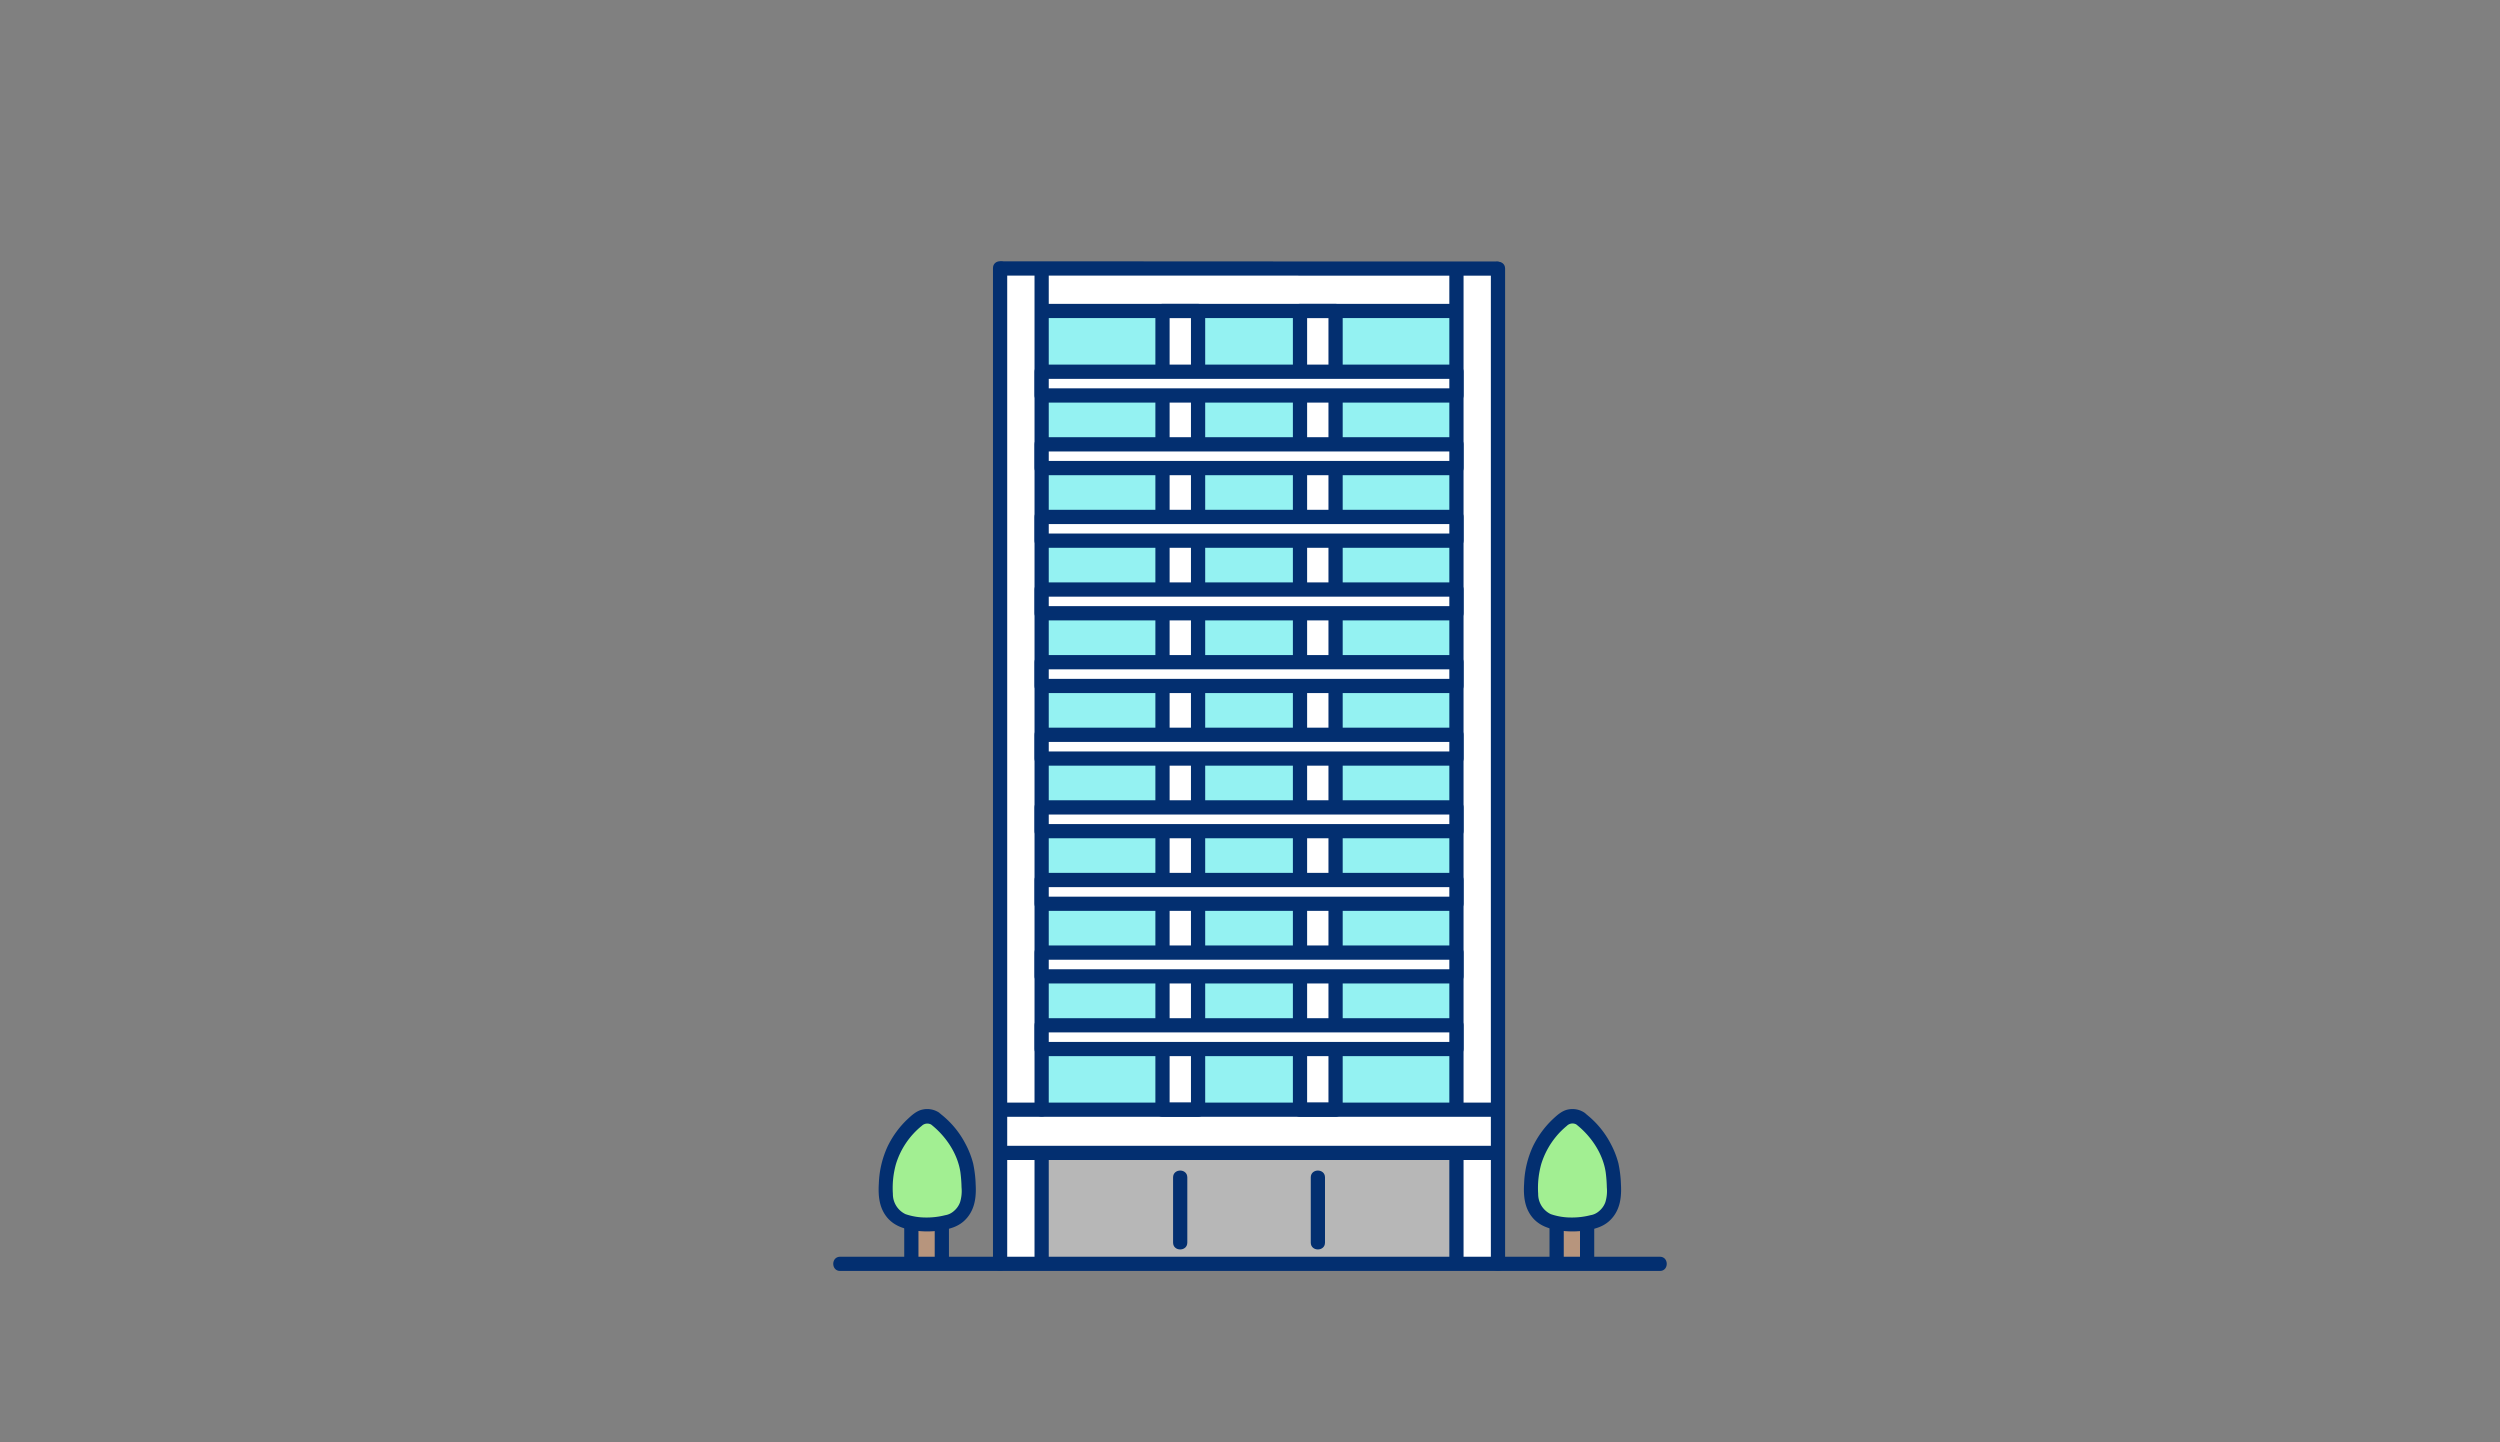 <svg xmlns="http://www.w3.org/2000/svg" viewBox="0 0 260 150"><rect x="0" y="0" width="260" height="150" fill="#808080" stroke="none"/><defs><clipPath id="a"><path fill="none" stroke-width="0" d="M0 0h260v150H0z"/></clipPath></defs><g clip-path="url(#a)"><path fill="#fff" d="M155.78 36.24v-8.3h-.15c-18.29 0-35.05-.02-51.36-.02h-.26c0 4.91.03 96.17.03 103.52h51.71c0-5.75.02-71.47.02-95.2Z"/><path fill="#94f2f2" d="M108.47 32.34h-.14v83.07h43.14V32.34h-43Z"/><path fill="#fff" d="M138.9 32.34v83.07h-3.7V32.34h3.7Zm-14.3 0v83.07h-3.7V32.34h3.7Z"/><path fill="#032f70" d="M138.16 32.34v83.07l.74-.74h-3.7l.74.74V32.34l-.74.74h3.7c.95 0 .95-1.48 0-1.48h-3.7c-.41 0-.73.33-.74.74v83.07c0 .41.33.73.74.74h3.7c.41 0 .73-.33.74-.74V32.34c0-.95-1.48-.95-1.48 0Zm-14.3 0v83.07l.74-.74h-3.7l.74.74V32.34l-.74.74h3.7c.95 0 .95-1.48 0-1.48h-3.7c-.41 0-.73.33-.74.74v83.07c0 .41.33.73.74.74h3.7c.41 0 .73-.33.74-.74V32.34c0-.95-1.48-.95-1.48 0Zm-16.27-4.19v87.26c0 .95 1.48.95 1.48 0V28.15c0-.95-1.48-.95-1.48 0Zm47.46-.23v103.52c0 .95 1.48.95 1.48 0V27.93c0-.95-1.48-.95-1.48 0Z"/><path fill="#032f70" d="M104.27 28.66h19.39c6.7 0 13.41 0 20.11.01h11.86c.95 0 .95-1.48 0-1.48h-20.81c-6.57 0-13.14 0-19.72-.01h-10.83c-.95 0-.95 1.48 0 1.48Z"/><path fill="#032f70" d="M103.27 27.89v103.54c0 .95 1.48.95 1.48 0V27.88c0-.95-1.48-.95-1.48 0Zm48 3.71h-42.78c-.95 0-.95 1.48 0 1.48h42.78c.95 0 .95-1.48 0-1.48Z"/><path fill="#032f70" d="M150.73 28.24v87.03c0 .95 1.48.95 1.48 0V28.24c0-.95-1.48-.95-1.48 0Z"/><path fill="#fff" d="M108.33 38.66h43.14v2.47h-43.14v-2.47Zm0 7.55h43.14v2.47h-43.14v-2.47Zm0 7.55h43.14v2.47h-43.14v-2.47Zm0 7.56h43.14v2.47h-43.14v-2.47Zm0 7.55h43.14v2.47h-43.14v-2.47Zm0 7.55h43.14v2.47h-43.14v-2.47Zm0 7.55h43.14v2.47h-43.14v-2.47Zm0 7.55h43.14v2.47h-43.14v-2.47Zm0 7.55h43.14v2.47h-43.14v-2.47Zm0 7.56h43.14v2.47h-43.14v-2.47Z"/><path fill="#b7b7b7" d="M151.47 130.56V119.9h-43.15v11.54h43.14v-.88Z"/><path fill="#032f70" d="M104.22 120.64h51.38c.95 0 .95-1.48 0-1.48h-51.38c-.95 0-.95 1.48 0 1.48Zm0-4.49h51.38c.95 0 .95-1.48 0-1.48h-51.38c-.95 0-.95 1.48 0 1.48Z"/><path fill="#032f70" d="M150.73 120.6v10.48c0 .95 1.48.95 1.48 0V120.6c0-.95-1.48-.95-1.48 0Zm-14.41 1.85v6.78c0 .95 1.48.95 1.48 0v-6.78c0-.95-1.48-.95-1.48 0Zm-14.32 0v6.78c0 .95 1.48.95 1.48 0v-6.78c0-.95-1.48-.95-1.48 0Zm-14.41-1.85v10.48c0 .95 1.48.95 1.48 0V120.6c0-.95-1.48-.95-1.48 0Zm.74-81.2h43.14l-.74-.74v2.47l.74-.74h-43.14l.74.74v-2.47c0-.95-1.48-.95-1.48 0v2.47c0 .41.33.73.74.74h43.14c.41 0 .73-.33.74-.74v-2.47c0-.41-.33-.73-.74-.74h-43.14c-.95 0-.95 1.48 0 1.48Zm0 7.55h43.14l-.74-.74v2.47l.74-.74h-43.14l.74.74v-2.47c0-.95-1.48-.95-1.48 0v2.47c0 .41.33.73.74.74h43.14c.41 0 .73-.33.74-.74v-2.47c0-.41-.33-.73-.74-.74h-43.14c-.95 0-.95 1.48 0 1.48Zm0 7.55h43.14l-.74-.74v2.47l.74-.74h-43.14l.74.74v-2.47c0-.95-1.48-.95-1.48 0v2.47c0 .41.33.73.74.74h43.14c.41 0 .73-.33.74-.74v-2.47c0-.41-.33-.73-.74-.74h-43.14c-.95 0-.95 1.48 0 1.48Zm0 7.55h43.14l-.74-.74v2.47l.74-.74h-43.14l.74.74v-2.47c0-.95-1.48-.95-1.48 0v2.47c0 .41.33.73.74.74h43.14c.41 0 .73-.33.74-.74v-2.47c0-.41-.33-.73-.74-.74h-43.14c-.95 0-.95 1.48 0 1.48Zm0 7.56h43.14l-.74-.74v2.47l.74-.74h-43.14l.74.74v-2.47c0-.95-1.48-.95-1.48 0v2.47c0 .41.33.73.74.74h43.14c.41 0 .73-.33.74-.74v-2.47c0-.41-.33-.73-.74-.74h-43.14c-.95 0-.95 1.48 0 1.48Zm0 7.55h43.14l-.74-.74v2.47l.74-.74h-43.14l.74.74v-2.47c0-.95-1.48-.95-1.48 0v2.47c0 .41.33.73.74.74h43.14c.41 0 .73-.33.74-.74v-2.47c0-.41-.33-.73-.74-.74h-43.14c-.95 0-.95 1.48 0 1.48Zm0 7.55h43.14l-.74-.74v2.47l.74-.74h-43.14l.74.74v-2.47c0-.95-1.48-.95-1.48 0v2.47c0 .41.33.73.74.74h43.14c.41 0 .73-.33.74-.74v-2.47c0-.41-.33-.73-.74-.74h-43.14c-.95 0-.95 1.48 0 1.48Zm0 7.55h43.14l-.74-.74v2.47l.74-.74h-43.14l.74.74v-2.47c0-.95-1.48-.95-1.48 0v2.47c0 .41.33.73.74.74h43.14c.41 0 .73-.33.74-.74v-2.47c0-.41-.33-.73-.74-.74h-43.14c-.95 0-.95 1.48 0 1.48Zm0 7.55h43.14l-.74-.74v2.47l.74-.74h-43.14l.74.74v-2.47c0-.95-1.48-.95-1.48 0v2.47c0 .41.33.73.74.74h43.14c.41 0 .73-.33.74-.74v-2.47c0-.41-.33-.73-.74-.74h-43.14c-.95 0-.95 1.48 0 1.48Zm0 7.56h43.14l-.74-.74v2.47l.74-.74h-43.14l.74.74v-2.47c0-.95-1.48-.95-1.48 0v2.47c0 .41.33.73.74.74h43.14c.41 0 .73-.33.74-.74v-2.47c0-.41-.33-.73-.74-.74h-43.14c-.95 0-.95 1.48 0 1.48Z"/><path fill="#b7957d" d="M161.89 131.08v-3.58h3.17v3.58"/><path fill="#a2ef92" d="M164.46 116.39a1.5 1.5 0 0 0-1.82 0 8.995 8.995 0 0 0-2.82 3.77c-.18.45-.32.91-.41 1.39-.07.45-.12.91-.14 1.37-.05.81-.1 1.65.19 2.41.26.66.75 1.2 1.39 1.53.63.32 2.01.49 2.71.49.53 0 2.08-.17 2.71-.49.63-.32 1.13-.87 1.39-1.53.29-.76.25-1.6.19-2.41-.02-.46-.07-.92-.14-1.37-.09-.47-.23-.94-.42-1.39a8.933 8.933 0 0 0-2.82-3.77Z"/><path fill="#032f70" d="M164.83 115.75c-.51-.36-1.15-.49-1.76-.36-.6.12-1.09.55-1.53.96-.87.81-1.59 1.79-2.11 2.86-.56 1.21-.87 2.51-.92 3.84-.08 1.29.02 2.57.89 3.6.72.84 1.72 1.16 2.78 1.32.9.13 1.82.13 2.72 0 1.02-.15 1.98-.42 2.7-1.22.9-.99 1.05-2.26.98-3.55-.02-.74-.11-1.47-.26-2.19a9.1 9.1 0 0 0-.78-2.01 9.458 9.458 0 0 0-2.57-3.12.761.761 0 0 0-1.05 0c-.29.29-.29.76 0 1.05 1.54 1.21 2.77 3.01 3.07 4.97a14 14 0 0 1 .12 1.58c.05.52 0 1.04-.15 1.54-.13.37-.36.69-.66.94-.25.22-.56.37-.89.42-.66.17-1.35.25-2.03.24-.72 0-1.43-.12-2.1-.35a2.31 2.31 0 0 1-1.31-2.11c-.07-1.05.04-2.09.32-3.1a8.35 8.35 0 0 1 1.52-2.83c.34-.42.73-.8 1.15-1.15a.83.83 0 0 1 1.12-.04c.35.2.8.08 1.01-.27.2-.35.08-.8-.26-1.01Z"/><path fill="#032f70" d="M164.32 127.49v3.58c0 .41.33.74.74.74s.74-.33.74-.74v-3.58c0-.41-.33-.74-.74-.74s-.74.33-.74.74Zm-3.17 0v3.58c0 .41.33.74.74.74s.74-.33.74-.74v-3.58c0-.41-.33-.74-.74-.74s-.74.33-.74.74Z"/><path fill="#b7957d" d="M94.78 131.08v-3.58h3.17v3.58"/><path fill="#a2ef92" d="M97.35 116.39a1.5 1.5 0 0 0-1.82 0 8.995 8.995 0 0 0-2.82 3.77c-.18.45-.32.91-.42 1.39-.07.45-.12.91-.14 1.37-.05.81-.1 1.65.19 2.41.26.66.75 1.2 1.39 1.53.63.32 2.01.49 2.71.49.53 0 2.08-.17 2.71-.49.63-.32 1.13-.87 1.39-1.53.29-.76.25-1.6.19-2.41-.02-.46-.07-.92-.14-1.37-.09-.47-.23-.94-.41-1.39a8.933 8.933 0 0 0-2.82-3.77Z"/><path fill="#032f70" d="M97.72 115.75c-.51-.36-1.15-.49-1.76-.36-.6.12-1.09.55-1.53.96-.87.81-1.59 1.79-2.11 2.86-.56 1.21-.87 2.51-.92 3.84-.08 1.29.02 2.57.89 3.6.72.84 1.72 1.16 2.78 1.32.9.13 1.82.13 2.72 0 1.02-.15 1.98-.42 2.7-1.22.9-.99 1.05-2.26.98-3.55-.02-.74-.11-1.47-.26-2.19a9.1 9.1 0 0 0-.78-2.01 9.458 9.458 0 0 0-2.57-3.12.761.761 0 0 0-1.05 0c-.29.29-.29.76 0 1.05 1.54 1.21 2.77 3.01 3.07 4.97a14 14 0 0 1 .12 1.58c.05.52 0 1.04-.15 1.54-.13.37-.36.69-.66.94-.25.22-.56.37-.89.42-.66.17-1.35.25-2.03.24-.72 0-1.43-.12-2.1-.35a2.31 2.31 0 0 1-1.31-2.11c-.07-1.05.04-2.09.32-3.1a8.218 8.218 0 0 1 2.68-3.97.83.83 0 0 1 1.12-.04c.35.2.8.08 1.01-.27.2-.35.08-.8-.27-1.01Z"/><path fill="#032f70" d="M97.21 127.49v3.58c0 .41.33.74.74.74s.74-.33.74-.74v-3.58c0-.41-.33-.74-.74-.74s-.74.33-.74.74Zm-3.17 0v3.58c0 .41.33.74.74.74s.74-.33.74-.74v-3.58c0-.41-.33-.74-.74-.74s-.74.33-.74.74Z"/><path fill="#032f70" d="M172.63 130.7H87.37c-.95 0-.95 1.48 0 1.48h85.26c.95 0 .95-1.48 0-1.48Z"/></g></svg>